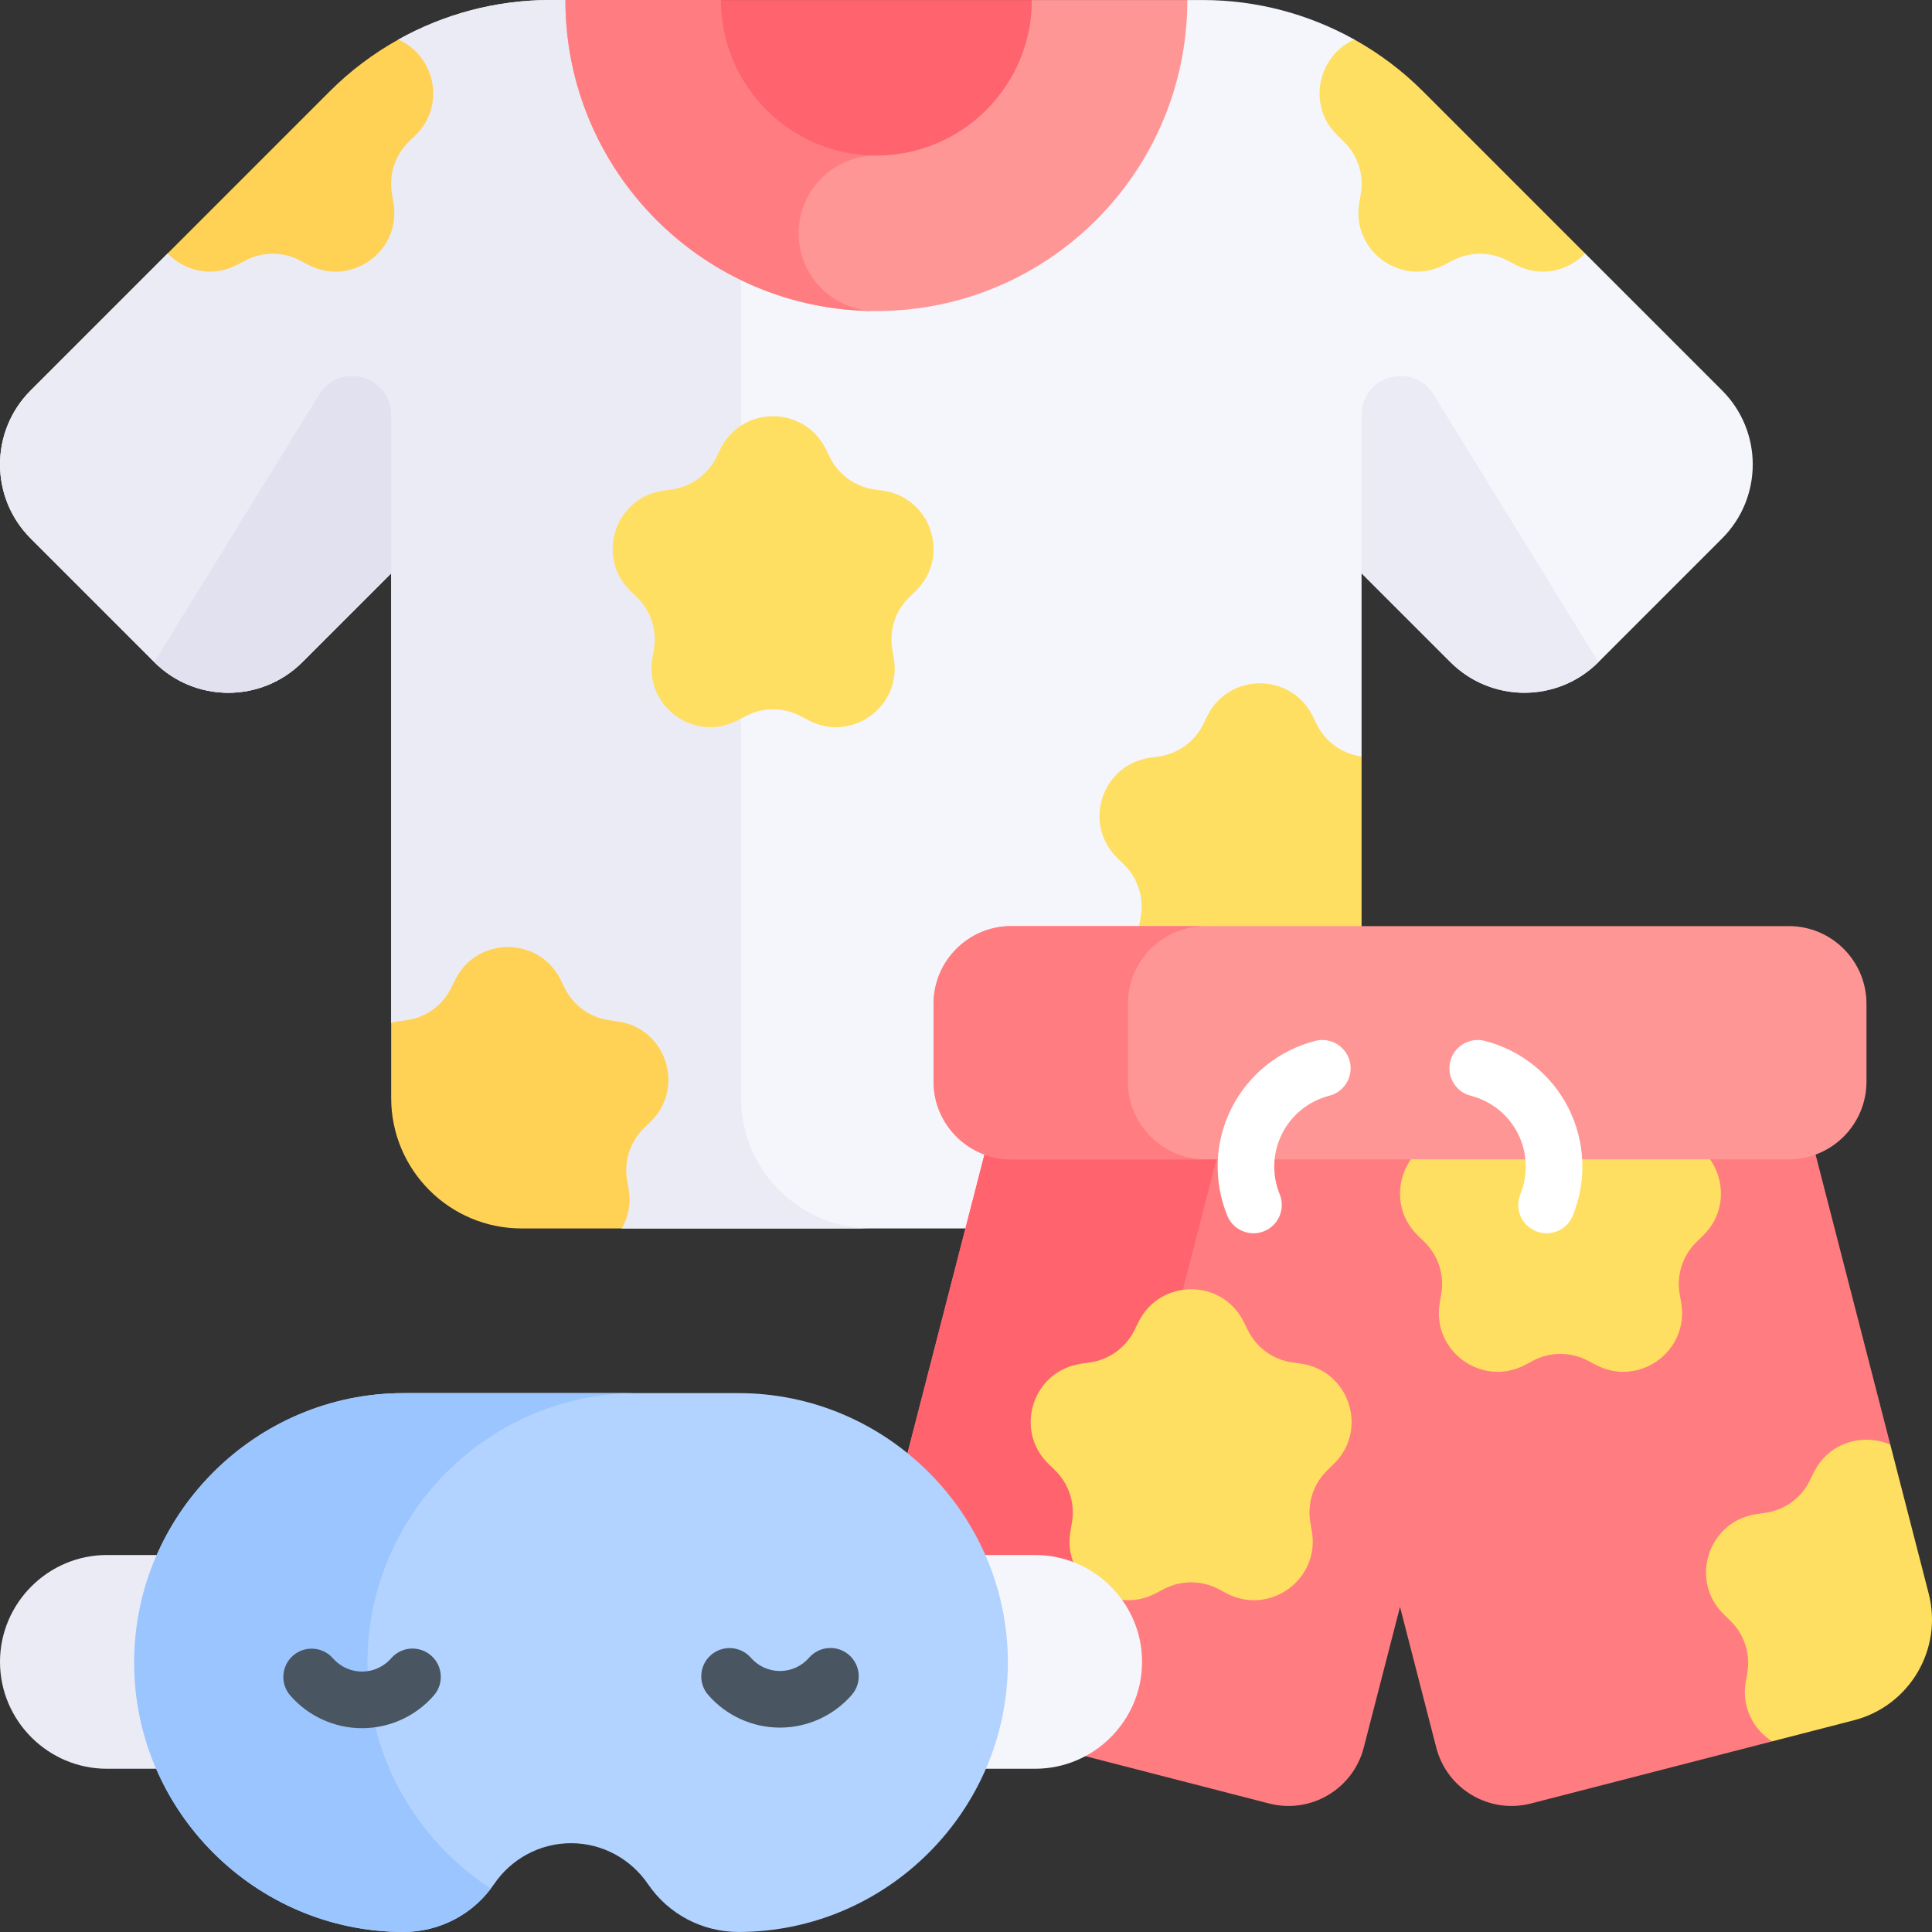 <svg id="Capa_1" enable-background="new 0 0 512 512" viewBox="0 0 512 512" xmlns="http://www.w3.org/2000/svg"><rect x="0" y="0" width="512" height="512" fill="#333333" stroke="none"/><g><g><g><path d="m456.371 103.469-36.291-36.291-35.691-19.086-25.455-37.61c-12.171-6.793-25.97-10.472-40.156-10.472h-4.118v.008l-82.411 41.205-82.413-41.204.006-.008h-4.124c-14.186 0-27.985 3.678-40.156 10.472l-17.499 36.929-43.648 19.766-36.291 36.291c-10.832 10.832-10.832 28.395 0 39.228l32.77 32.77c10.832 10.832 28.395 10.832 39.228 0l23.544-23.544v119.146l61.1 54.483h161.481c19.1 0 34.584-15.484 34.584-34.584v-31.396l-20.523-33.539 20.523-25.545v-48.563l23.544 23.544c10.832 10.832 28.395 10.832 39.228 0l32.77-32.77c10.83-10.835 10.83-28.398-.002-39.23z" fill="#f5f5fc"/></g></g><g><g><path d="m360.83 259.571v-59.085l-.166-.024c-5.071-.737-9.454-3.922-11.722-8.516l-1.08-2.188c-5.711-11.571-22.211-11.571-27.921 0l-1.08 2.188c-2.268 4.595-6.651 7.78-11.722 8.516l-2.415.351c-12.769 1.856-17.868 17.548-8.628 26.555l1.747 1.703c3.669 3.577 5.344 8.73 4.477 13.78l-.412 2.405c-2.181 12.718 11.167 22.416 22.589 16.412l2.16-1.136c4.535-2.384 9.954-2.384 14.489 0l2.16 1.136c6.208 3.263 12.98 1.881 17.524-2.097z" fill="#ffdf61"/></g></g><g><g><path d="m196.378 290.967v-267.678l-46.541-23.27.006-.008h-4.124c-14.186 0-27.985 3.678-40.156 10.472l-17.5 36.929-43.648 19.766-36.291 36.291c-10.832 10.832-10.832 28.395 0 39.228l32.77 32.77c10.832 10.832 28.395 10.832 39.228 0l23.544-23.544v119.146l61.1 54.483h66.196c-19.101-.001-34.584-15.484-34.584-34.585z" fill="#ebebf5"/></g></g><g><g><path d="m314.658.011h-41.205v.008l-41.206 20.599-41.205-20.599-.002-.008h-41.203v.008c0 45.514 36.897 82.411 82.411 82.411s82.411-36.897 82.411-82.411c0-.003-.001-.006-.001-.008z" fill="#ff9696"/></g></g><g><g><path d="m232.247 41.224v-20.607l-41.205-20.598-.002-.008h-41.203v.008c0 45.514 36.897 82.411 82.411 82.411-11.379 0-20.603-9.224-20.603-20.603s9.224-20.603 20.602-20.603z" fill="#ff7d81"/></g></g><g><g><path d="m191.042.019c0 22.72 18.485 41.206 41.206 41.206s41.206-18.485 41.206-41.206c0-.003 0-.005 0-.008h-82.411c-.001.002-.001.005-.001.008z" fill="#ff636e"/></g></g><g><g><path d="m360.83 151.922 23.544 23.544c10.832 10.832 28.395 10.832 39.228 0l-43.7-70.911c-5.448-8.84-19.071-4.979-19.071 5.405v41.962z" fill="#ebebf5"/></g></g><g><g><path d="m103.665 151.922-23.544 23.544c-10.832 10.832-28.395 10.832-39.228 0l43.7-70.911c5.448-8.84 19.071-4.979 19.071 5.405v41.962z" fill="#e1e1f0"/></g></g><g><g><path d="m107.844 270.352c5.071-.737 9.454-3.922 11.722-8.516l1.08-2.188c5.711-11.571 22.211-11.571 27.921 0l1.08 2.188c2.268 4.595 6.651 7.78 11.722 8.516l2.415.351c12.769 1.856 17.868 17.548 8.628 26.555l-1.747 1.703c-3.669 3.577-5.344 8.73-4.477 13.78l.413 2.405c.663 3.868-.116 7.453-1.835 10.406h-26.516c-19.1 0-34.584-15.484-34.584-34.584v-19.899c.572-.149 1.157-.278 1.765-.366z" fill="#ffd154"/></g></g><g><g><g><path d="m218.839 118.987 1.08 2.188c2.268 4.595 6.651 7.78 11.722 8.516l2.415.351c12.769 1.855 17.868 17.548 8.628 26.555l-1.747 1.703c-3.669 3.577-5.344 8.73-4.477 13.78l.412 2.405c2.181 12.718-11.167 22.416-22.589 16.412l-2.16-1.135c-4.535-2.384-9.954-2.384-14.489 0l-2.16 1.135c-11.421 6.005-24.77-3.694-22.589-16.412l.412-2.405c.866-5.05-.808-10.203-4.477-13.78l-1.747-1.703c-9.24-9.007-4.141-24.699 8.628-26.555l2.415-.351c5.071-.737 9.454-3.922 11.722-8.516l1.08-2.188c5.711-11.571 22.21-11.571 27.921 0z" fill="#ffdf61"/></g></g></g><g><g><path d="m44.415 67.178c4.511 4.648 11.809 6.482 18.46 2.985l2.16-1.136c4.535-2.384 9.954-2.384 14.489 0l2.16 1.136c11.421 6.005 24.77-3.694 22.589-16.412l-.412-2.405c-.866-5.05.808-10.203 4.477-13.78l1.747-1.703c8.172-7.965 5.123-21.153-4.523-25.381-6.581 3.673-12.694 8.242-18.117 13.666z" fill="#ffd154"/></g></g><g><g><path d="m377.05 24.148c-5.424-5.424-11.537-9.993-18.117-13.666-9.646 4.228-12.695 17.416-4.523 25.381l1.747 1.703c3.669 3.577 5.344 8.73 4.477 13.78l-.412 2.405c-2.181 12.718 11.167 22.416 22.589 16.412l2.16-1.136c4.535-2.384 9.954-2.384 14.489 0l2.16 1.136c6.651 3.496 13.949 1.663 18.46-2.985z" fill="#ffdf61"/></g></g><g><g><path d="m500.956 382.857-24.158-93.76h-211.559l-34.323 133.21c-3.8 14.75 5.076 29.788 19.826 33.588l85.575 22.049c11.019 2.839 22.253-3.792 25.092-14.811l9.61-37.297 9.61 37.297c2.839 11.019 14.073 17.65 25.092 14.811l63.908-16.466z" fill="#ff7d81"/></g></g><g><g><path d="m230.916 422.307c-3.8 14.75 5.076 29.788 19.826 33.588l31.253 8.053 45.052-174.851h-61.808z" fill="#ff636e"/></g></g><g><g><g><path d="m329.625 350.344 1.08 2.188c2.268 4.595 6.651 7.78 11.722 8.516l2.415.351c12.769 1.855 17.868 17.548 8.628 26.555l-1.747 1.703c-3.669 3.577-5.344 8.73-4.477 13.78l.413 2.405c2.181 12.718-11.167 22.416-22.589 16.412l-2.16-1.135c-4.535-2.384-9.954-2.384-14.489 0l-2.16 1.135c-11.421 6.005-24.77-3.694-22.589-16.412l.412-2.405c.866-5.05-.808-10.203-4.477-13.78l-1.747-1.703c-9.24-9.007-4.141-24.699 8.628-26.555l2.415-.351c5.071-.737 9.454-3.922 11.722-8.516l1.08-2.188c5.71-11.571 22.21-11.571 27.92 0z" fill="#ffdf61"/></g></g></g><g><g><g><path d="m427.503 289.812 1.08 2.188c2.268 4.595 6.651 7.78 11.722 8.516l2.415.351c12.769 1.855 17.868 17.548 8.628 26.555l-1.747 1.703c-3.669 3.577-5.344 8.73-4.477 13.78l.412 2.405c2.181 12.718-11.167 22.416-22.589 16.412l-2.16-1.135c-4.535-2.384-9.954-2.384-14.489 0l-2.16 1.135c-11.421 6.005-24.77-3.694-22.589-16.412l.412-2.405c.866-5.05-.808-10.203-4.477-13.78l-1.747-1.703c-9.24-9.007-4.141-24.699 8.628-26.555l2.415-.351c5.071-.737 9.454-3.922 11.722-8.516l1.08-2.188c5.711-11.571 22.21-11.571 27.921 0z" fill="#ffdf61"/></g></g></g><g><g><path d="m474.033 307.235h-206.028c-11.379 0-20.603-9.224-20.603-20.603v-20.603c0-11.379 9.224-20.603 20.603-20.603h206.028c11.379 0 20.603 9.224 20.603 20.603v20.603c-.001 11.378-9.225 20.603-20.603 20.603z" fill="#ff9696"/></g></g><g><g><path d="m298.909 286.632v-20.603c0-11.379 9.224-20.603 20.603-20.603h-51.507c-11.379 0-20.603 9.224-20.603 20.603v20.603c0 11.379 9.224 20.603 20.603 20.603h51.507c-11.379 0-20.603-9.224-20.603-20.603z" fill="#ff7d81"/></g></g><g><g><path d="m217.053 468.735h57.287c15.576 0 28.321-12.744 28.321-28.321 0-15.576-12.744-28.321-28.321-28.321h-57.287z" fill="#f5f5fc"/></g></g><g><g><path d="m85.608 412.094h-57.287c-15.576 0-28.321 12.744-28.321 28.32 0 15.576 12.744 28.321 28.321 28.321h57.287z" fill="#ebebf5"/></g></g><g><g><path d="m195.696 369.192h-88.731c-39.269 0-71.399 32.129-71.399 71.399 0 39.269 32.129 71.399 71.399 71.399 9.589 0 18.568-4.733 23.958-12.664 4.446-6.542 11.946-10.86 20.407-10.86s15.961 4.318 20.407 10.86c5.39 7.931 14.369 12.664 23.958 12.664 39.269 0 71.399-32.129 71.399-71.399.001-39.27-32.129-71.399-71.398-71.399z" fill="#b2d3ff"/></g></g><g><g><path d="m97.375 440.591c0-39.269 32.129-71.399 71.399-71.399h-61.808c-39.269 0-71.399 32.129-71.399 71.399 0 39.269 32.129 71.399 71.399 71.399 9.107 0 17.656-4.275 23.111-11.497-19.637-12.758-32.702-34.872-32.702-59.902z" fill="#9bc5ff"/></g></g><g><g><path d="m511.121 422.307-10.165-39.45c-7.146-3.128-16.315-.679-20.282 7.358l-1.08 2.188c-2.268 4.595-6.651 7.78-11.722 8.516l-2.415.351c-12.769 1.856-17.868 17.548-8.628 26.555l1.747 1.703c3.669 3.577 5.344 8.73 4.477 13.78l-.413 2.405c-1.153 6.725 2.037 12.603 6.987 15.764l21.667-5.583c14.751-3.799 23.628-18.837 19.827-33.587z" fill="#ffdf61"/></g></g><g><g><g><g><path d="m332.19 326.828c-2.958 0-5.76-1.761-6.947-4.669-3.76-9.217-3.353-19.594 1.118-28.47s12.567-15.381 22.213-17.845c4.013-1.024 8.098 1.397 9.123 5.41s-1.397 8.098-5.41 9.123c-5.443 1.391-10.01 5.058-12.529 10.06-2.52 5.003-2.748 10.854-.626 16.056 1.564 3.835-.276 8.213-4.111 9.777-.927.378-1.887.558-2.831.558z" fill="#fff"/></g></g></g><g><g><g><path d="m409.847 326.828c-.943 0-1.903-.18-2.83-.558-3.835-1.564-5.676-5.942-4.111-9.777 2.122-5.201 1.894-11.053-.626-16.056-2.52-5.002-7.086-8.669-12.529-10.06-4.013-1.025-6.436-5.11-5.41-9.123 1.025-4.014 5.115-6.435 9.123-5.41 9.646 2.464 17.742 8.969 22.213 17.845s4.878 19.253 1.118 28.47c-1.188 2.908-3.99 4.669-6.948 4.669z" fill="#fff"/></g></g></g><g><g><g><g><path d="m95.945 457.989c-7.284 0-14.21-3.15-19.007-8.646-2.724-3.12-2.402-7.858.718-10.582 3.122-2.722 7.858-2.401 10.583.719 1.947 2.23 4.755 3.509 7.705 3.509h.009c2.952-.003 5.763-1.288 7.708-3.524 2.72-3.125 7.457-3.453 10.581-.735 3.125 2.719 3.454 7.456.735 10.581-4.792 5.508-11.721 8.671-19.01 8.679-.007-.001-.014-.001-.022-.001z" fill="#495560"/></g></g></g><g><g><g><path d="m206.696 457.835c-7.281 0-14.207-3.149-19.004-8.643-2.724-3.12-2.404-7.858.716-10.583 3.12-2.724 7.857-2.403 10.583.716 1.948 2.23 4.756 3.51 7.706 3.51h.009c2.953-.003 5.763-1.287 7.708-3.523 2.718-3.126 7.457-3.455 10.581-.737 3.125 2.718 3.456 7.455.737 10.581-4.792 5.51-11.721 8.673-19.012 8.68-.008-.001-.016-.001-.024-.001z" fill="#495560"/></g></g></g></g></g></g><g/><g/><g/><g/><g/><g/><g/><g/><g/><g/><g/><g/><g/><g/><g/></svg>